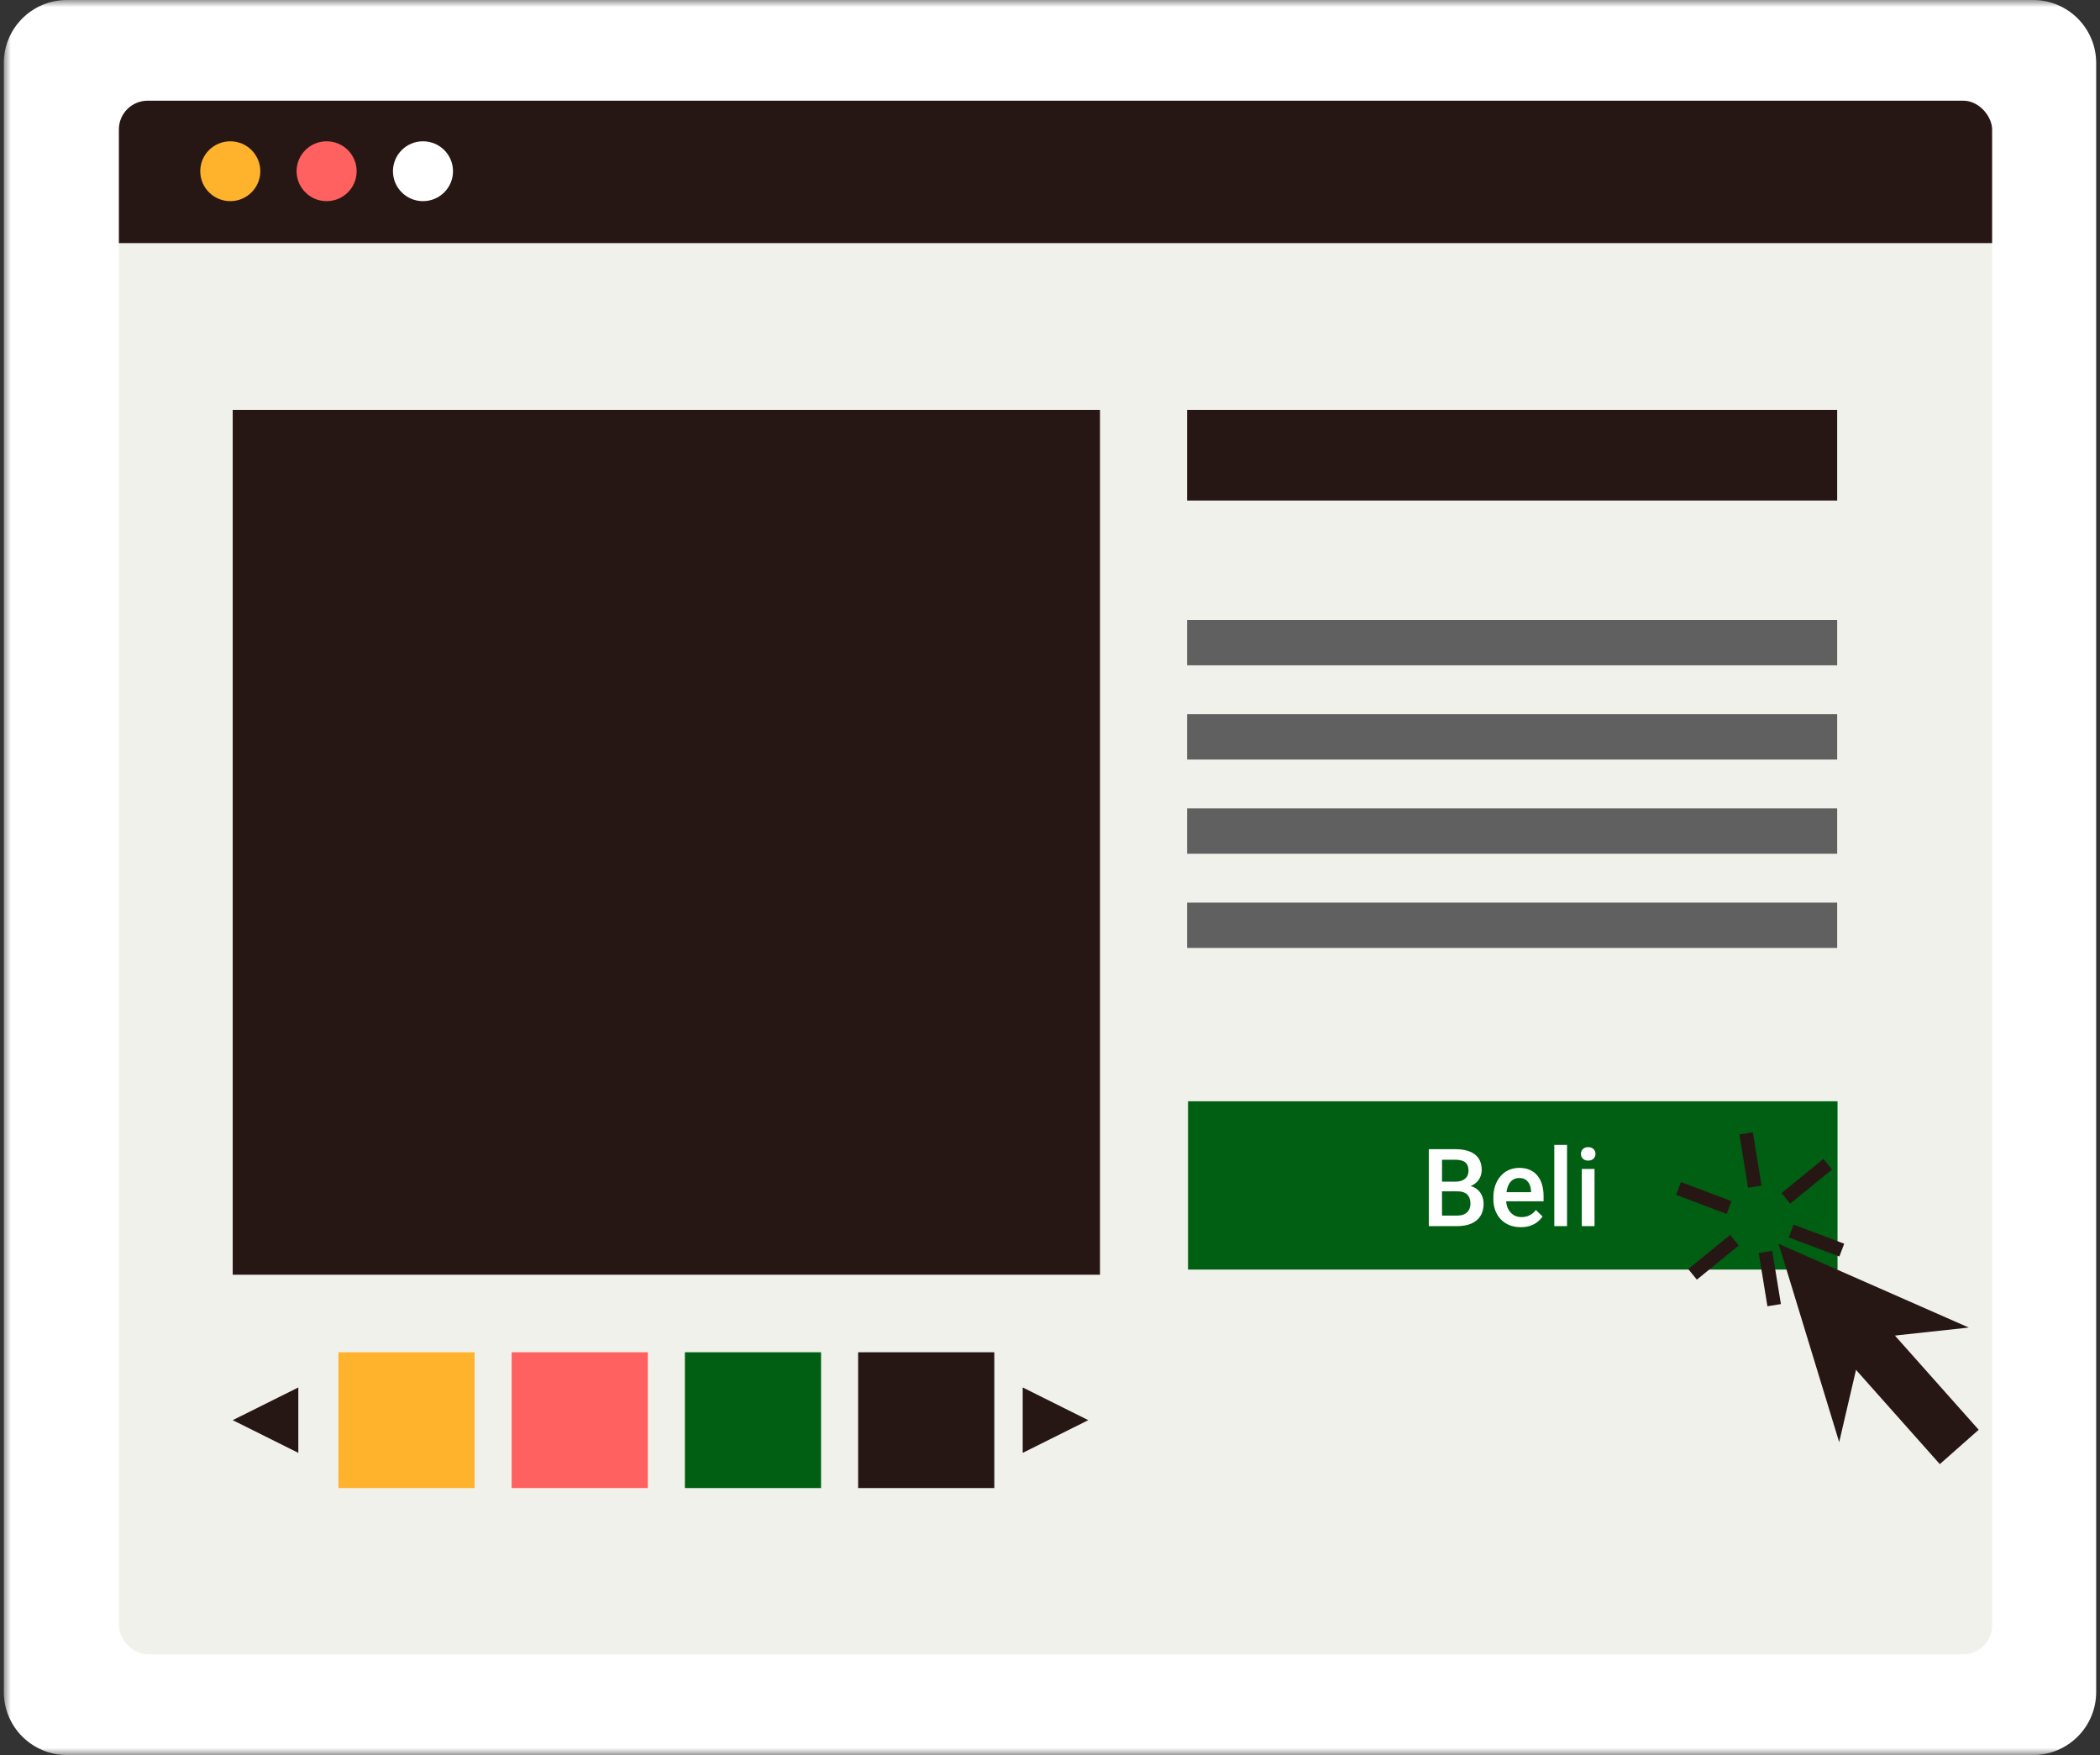 <svg width="146" height="122" viewBox="0 0 146 122" fill="none" xmlns="http://www.w3.org/2000/svg">
<rect x="0" y="0" width="146" height="122" fill="#333333" stroke="none"/>
<mask id="path-1-outside-1_159_409" maskUnits="userSpaceOnUse" x="0.265" y="0" width="146" height="122" fill="black">
<rect fill="white" x="0.265" width="146" height="122"/>
<path fill-rule="evenodd" clip-rule="evenodd" d="M141.35 4H4.65C4.438 4 4.265 4.172 4.265 4.384V14.45V117.616C4.265 117.828 4.438 118 4.65 118H141.35C141.562 118 141.735 117.828 141.735 117.616V14.45V4.384C141.735 4.172 141.562 4 141.35 4Z"/>
</mask>
<path fill-rule="evenodd" clip-rule="evenodd" d="M141.35 4H4.65C4.438 4 4.265 4.172 4.265 4.384V14.45V117.616C4.265 117.828 4.438 118 4.65 118H141.35C141.562 118 141.735 117.828 141.735 117.616V14.45V4.384C141.735 4.172 141.562 4 141.35 4Z" fill="white"/>
<path d="M4.65 8H141.35V0H4.65V8ZM8.265 4.384C8.265 6.393 6.635 8 4.65 8V0C2.24 0 0.265 1.952 0.265 4.384H8.265ZM8.265 14.45V4.384H0.265V14.45H8.265ZM8.265 117.616V14.45H0.265V117.616H8.265ZM4.65 114C6.635 114 8.265 115.607 8.265 117.616H0.265C0.265 120.048 2.24 122 4.65 122V114ZM141.35 114H4.65V122H141.35V114ZM137.735 117.616C137.735 115.607 139.365 114 141.35 114V122C143.76 122 145.735 120.048 145.735 117.616H137.735ZM137.735 14.45V117.616H145.735V14.45H137.735ZM137.735 4.384V14.45H145.735V4.384H137.735ZM141.35 8C139.365 8 137.735 6.393 137.735 4.384H145.735C145.735 1.952 143.76 0 141.35 0V8Z" fill="white" mask="url(#path-1-outside-1_159_409)"/>
<g clip-path="url(#clip0_159_409)">
<path d="M8.265 16.9H138.5V114.636C138.5 114.837 138.336 115 138.135 115H8.63C8.429 115 8.265 114.837 8.265 114.636V16.9Z" fill="#F1F1EC"/>
<path d="M76.476 28.497H16.179V88.611H76.476V28.497Z" fill="#271714"/>
<path d="M8.63 7H138.135C138.336 7 138.5 7.163 138.5 7.364V16.9H8.265V7.364C8.265 7.163 8.429 7 8.63 7Z" fill="#271714"/>
<path d="M18.098 11.903C18.098 13.052 17.163 13.983 16.01 13.983C14.857 13.983 13.923 13.051 13.923 11.903C13.923 10.754 14.857 9.822 16.01 9.822C17.163 9.822 18.098 10.753 18.098 11.903Z" fill="#FFB22C"/>
<path d="M24.796 11.903C24.796 13.052 23.861 13.983 22.708 13.983C21.555 13.983 20.621 13.051 20.621 11.903C20.621 10.754 21.555 9.822 22.708 9.822C23.861 9.822 24.796 10.753 24.796 11.903Z" fill="#FF6160"/>
<path d="M31.495 11.903C31.495 13.052 30.561 13.983 29.407 13.983C28.254 13.983 27.32 13.051 27.32 11.903C27.32 10.754 28.254 9.822 29.407 9.822C30.561 9.822 31.495 10.753 31.495 11.903Z" fill="white"/>
<path d="M127.728 28.497H82.53V34.796H127.728V28.497Z" fill="#271714"/>
<path d="M127.728 43.098H82.53V46.248H127.728V43.098Z" fill="#606060"/>
<path d="M127.728 49.647H82.53V52.796H127.728V49.647Z" fill="#606060"/>
<path d="M127.728 56.195H82.53V59.345H127.728V56.195Z" fill="#606060"/>
<path d="M127.728 62.744H82.53V65.894H127.728V62.744Z" fill="#606060"/>
<path d="M32.995 94.002H23.528V103.441H32.995V94.002Z" fill="#FFB22C"/>
<path d="M45.039 94.002H35.572V103.441H45.039V94.002Z" fill="#FF6160"/>
<path d="M57.083 94.002H47.616V103.441H57.083V94.002Z" fill="#005F12"/>
<path d="M69.129 94.002H59.661V103.441H69.129V94.002Z" fill="#271714"/>
<path d="M71.102 100.995V96.447L75.662 98.721L71.102 100.995Z" fill="#271714"/>
<path d="M20.741 100.995V96.447L16.179 98.721L20.741 100.995Z" fill="#271714"/>
<path d="M127.752 76.555H82.596V88.254H127.752V76.555Z" fill="#005F12"/>
<path d="M101.334 82.816H99.975L99.968 82.143H101.154C101.354 82.143 101.524 82.114 101.663 82.055C101.804 81.994 101.912 81.907 101.985 81.794C102.058 81.679 102.095 81.54 102.095 81.379C102.095 81.2 102.061 81.054 101.992 80.941C101.924 80.829 101.819 80.747 101.678 80.695C101.538 80.644 101.36 80.618 101.143 80.618H100.254V85.234H99.335V79.883H101.143C101.436 79.883 101.697 79.911 101.926 79.968C102.158 80.024 102.355 80.112 102.516 80.232C102.679 80.35 102.803 80.499 102.885 80.68C102.971 80.862 103.014 81.077 103.014 81.327C103.014 81.548 102.961 81.75 102.856 81.934C102.751 82.115 102.596 82.263 102.391 82.378C102.186 82.493 101.931 82.562 101.626 82.584L101.334 82.816ZM101.293 85.234H99.686L100.1 84.502H101.293C101.501 84.502 101.674 84.468 101.813 84.4C101.952 84.329 102.056 84.232 102.124 84.109C102.195 83.984 102.23 83.839 102.23 83.672C102.23 83.498 102.2 83.347 102.139 83.22C102.078 83.09 101.981 82.991 101.85 82.922C101.718 82.851 101.546 82.816 101.334 82.816H100.301L100.309 82.143H101.652L101.861 82.397C102.153 82.406 102.394 82.471 102.582 82.591C102.772 82.712 102.914 82.867 103.006 83.058C103.099 83.249 103.145 83.455 103.145 83.676C103.145 84.016 103.071 84.302 102.922 84.532C102.776 84.762 102.565 84.937 102.289 85.058C102.013 85.175 101.681 85.234 101.293 85.234Z" fill="white"/>
<path d="M105.73 85.307C105.437 85.307 105.172 85.26 104.935 85.164C104.701 85.066 104.501 84.93 104.335 84.756C104.171 84.582 104.046 84.378 103.958 84.142C103.87 83.907 103.826 83.654 103.826 83.382V83.235C103.826 82.924 103.871 82.642 103.962 82.389C104.052 82.137 104.178 81.921 104.339 81.743C104.5 81.561 104.69 81.423 104.91 81.327C105.129 81.232 105.367 81.184 105.623 81.184C105.906 81.184 106.154 81.232 106.366 81.327C106.579 81.423 106.754 81.558 106.894 81.731C107.035 81.903 107.14 82.108 107.208 82.345C107.279 82.583 107.315 82.845 107.315 83.132V83.51H104.254V82.874H106.443V82.805C106.438 82.645 106.407 82.496 106.348 82.356C106.292 82.217 106.205 82.104 106.088 82.018C105.971 81.932 105.815 81.89 105.62 81.89C105.473 81.89 105.343 81.921 105.228 81.985C105.116 82.046 105.022 82.136 104.946 82.253C104.871 82.371 104.812 82.513 104.771 82.68C104.732 82.844 104.712 83.029 104.712 83.235V83.382C104.712 83.556 104.735 83.717 104.782 83.867C104.83 84.014 104.901 84.142 104.994 84.253C105.087 84.363 105.199 84.45 105.331 84.514C105.462 84.575 105.612 84.605 105.781 84.605C105.993 84.605 106.182 84.563 106.348 84.477C106.514 84.391 106.658 84.27 106.78 84.113L107.245 84.565C107.16 84.69 107.049 84.81 106.912 84.925C106.775 85.038 106.608 85.13 106.41 85.201C106.215 85.272 105.988 85.307 105.73 85.307Z" fill="white"/>
<path d="M108.947 79.589V85.234H108.061V79.589H108.947Z" fill="white"/>
<path d="M110.858 81.257V85.234H109.972V81.257H110.858ZM109.913 80.214C109.913 80.079 109.957 79.968 110.045 79.879C110.135 79.789 110.26 79.743 110.418 79.743C110.575 79.743 110.698 79.789 110.788 79.879C110.878 79.968 110.924 80.079 110.924 80.214C110.924 80.346 110.878 80.456 110.788 80.544C110.698 80.633 110.575 80.677 110.418 80.677C110.26 80.677 110.135 80.633 110.045 80.544C109.957 80.456 109.913 80.346 109.913 80.214Z" fill="white"/>
<path d="M129.535 90.359L126.832 92.747L134.864 101.778L137.566 99.39L129.535 90.359Z" fill="#271714"/>
<path d="M136.879 92.284L129.537 93.079L127.867 100.25L123.658 86.467L136.879 92.284Z" fill="#271714"/>
<path d="M121.397 78.785L122.001 82.487" stroke="#271714" stroke-width="0.95" stroke-miterlimit="10"/>
<path d="M116.697 82.614L120.213 83.942" stroke="#271714" stroke-width="0.95" stroke-miterlimit="10"/>
<path d="M117.672 88.586L120.584 86.213" stroke="#271714" stroke-width="0.95" stroke-miterlimit="10"/>
<path d="M123.347 90.729L122.743 87.029" stroke="#271714" stroke-width="0.95" stroke-miterlimit="10"/>
<path d="M128.048 86.901L124.53 85.572" stroke="#271714" stroke-width="0.95" stroke-miterlimit="10"/>
<path d="M127.072 80.929L124.159 83.302" stroke="#271714" stroke-width="0.95" stroke-miterlimit="10"/>
</g>
<defs>
<clipPath id="clip0_159_409">
<rect x="8.265" y="7" width="130.235" height="108" rx="2" fill="white"/>
</clipPath>
</defs>
</svg>
